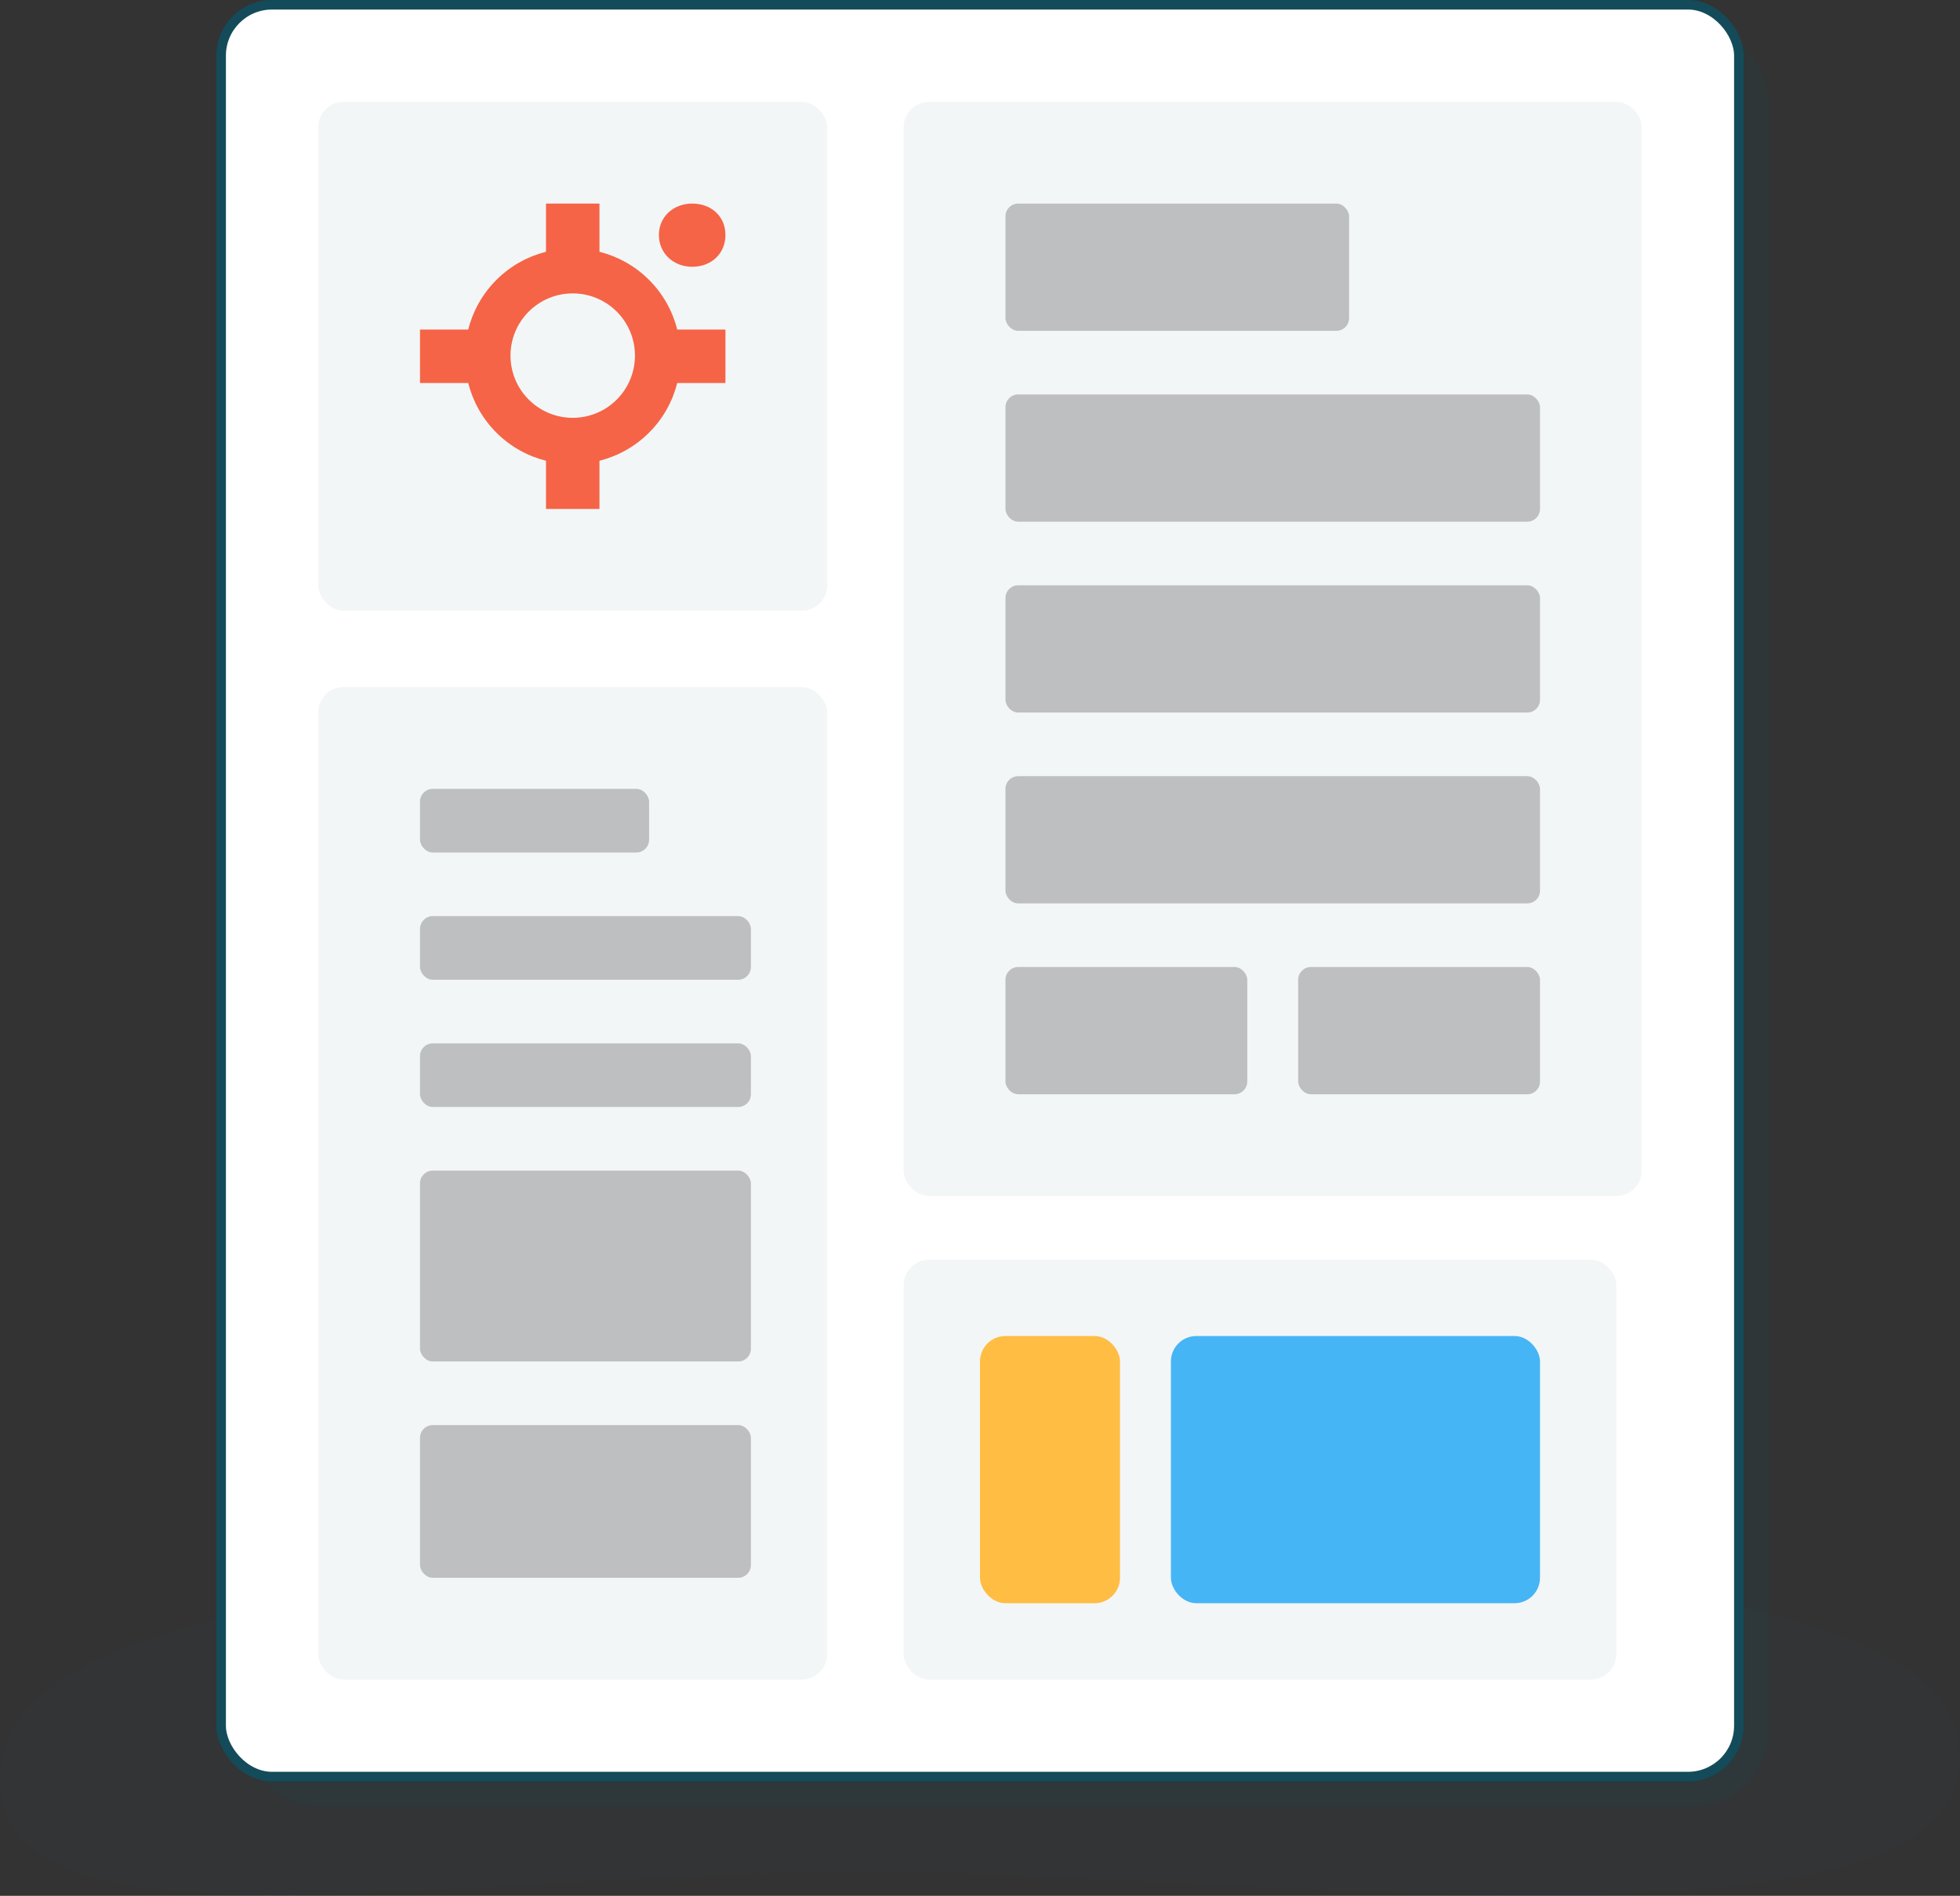 <?xml version="1.0" encoding="UTF-8"?>
<svg width="154px" height="149px" viewBox="0 0 154 149" version="1.1" xmlns="http://www.w3.org/2000/svg" xmlns:xlink="http://www.w3.org/1999/xlink">
    <rect x="0" y="0" width="154" height="149" fill="#333333" stroke="none"/>
    <title>Group 5 3</title>
    <g id="Template" stroke="none" stroke-width="1" fill="none" fill-rule="evenodd">
        <g id="Template_folio1" transform="translate(-811, -267)">
            <g id="Group-5" transform="translate(811, 267)">
                <path d="M72,147.169 C103.772,147.809 154,154.107 154,138.266 C154,127.999 135.653,123 86.5,123 C37.347,123 0,124.894 0,139.914 C0,154.935 38.266,146.489 72,147.169 Z" id="Oval" fill-opacity="0.05" fill="#144B5A"></path>
                <rect id="Rectangle" fill-opacity="0.15" fill="#144B5A" x="19" y="2" width="120" height="140" rx="6"></rect>
                <g id="Group-4" transform="translate(17, 0)">
                    <rect id="Rectangle" stroke="#144B5A" stroke-width="0.75" fill="#FFFFFF" x="0.375" y="0.375" width="119.25" height="139.25" rx="4"></rect>
                    <rect id="Rectangle" fill="#F3F6F7" x="54" y="8" width="58" height="86" rx="2"></rect>
                    <rect id="Rectangle" fill="#F3F6F7" x="8" y="8" width="40" height="40" rx="2"></rect>
                    <g id="Group-3" transform="translate(16, 16)" fill="#F56446">
                        <path d="M15.457,15.405 C13.548,17.314 10.452,17.314 8.543,15.405 C6.633,13.495 6.633,10.399 8.543,8.49 C10.452,6.581 13.548,6.581 15.457,8.49 C17.367,10.399 17.367,13.495 15.457,15.405 L15.457,15.405 Z M24,9.899 L20.213,9.899 C19.849,8.471 19.118,7.117 18,6 C16.882,4.882 15.529,4.151 14.101,3.787 L14.101,0 L9.899,0 L9.899,3.787 C8.471,4.151 7.118,4.882 6,6 C4.882,7.117 4.151,8.471 3.787,9.899 L0,9.899 L0,14.101 L3.787,14.101 C4.151,15.529 4.882,16.882 6,18 C7.118,19.117 8.471,19.849 9.899,20.213 L9.899,24 L14.101,24 L14.101,20.213 C15.529,19.849 16.882,19.117 18,18 C19.118,16.882 19.849,15.529 20.213,14.101 L24,14.101 L24,9.899 Z M24,2.468 C24,3.908 22.913,4.966 21.385,4.966 C19.916,4.966 18.769,3.908 18.769,2.468 C18.769,1.028 19.916,0 21.385,0 C22.913,0 24,1.028 24,2.468 L24,2.468 Z" id="Fill-1"></path>
                    </g>
                    <g id="Group-2" transform="translate(62, 16)" fill="#1D1E1F" fill-opacity="0.25">
                        <rect id="Rectangle" x="0" y="0" width="27" height="10" rx="1"></rect>
                        <rect id="Rectangle" x="0" y="15" width="42" height="10" rx="1"></rect>
                        <rect id="Rectangle" x="0" y="30" width="42" height="10" rx="1"></rect>
                        <rect id="Rectangle" x="0" y="45" width="42" height="10" rx="1"></rect>
                        <rect id="Rectangle" x="0" y="60" width="19" height="10" rx="1"></rect>
                        <rect id="Rectangle" x="23" y="60" width="19" height="10" rx="1"></rect>
                    </g>
                    <rect id="Rectangle" fill="#F3F6F7" x="8" y="54" width="40" height="78" rx="2"></rect>
                    <rect id="Rectangle" fill="#F3F6F7" x="54" y="99" width="56" height="33" rx="2"></rect>
                    <rect id="Rectangle" fill="#FFBD43" x="60" y="105" width="11" height="21" rx="2"></rect>
                    <rect id="Rectangle" fill="#46B5F5" x="75" y="105" width="29" height="21" rx="2"></rect>
                    <g id="Group-2" transform="translate(16, 62)" fill="#1D1E1F" fill-opacity="0.25">
                        <rect id="Rectangle" x="0" y="0" width="18" height="5" rx="1"></rect>
                        <rect id="Rectangle" x="0" y="10" width="26" height="5" rx="1"></rect>
                        <rect id="Rectangle" x="0" y="20" width="26" height="5" rx="1"></rect>
                        <rect id="Rectangle" x="0" y="30" width="26" height="15" rx="1"></rect>
                        <rect id="Rectangle" x="0" y="50" width="26" height="12" rx="1"></rect>
                    </g>
                </g>
            </g>
        </g>
    </g>
</svg>